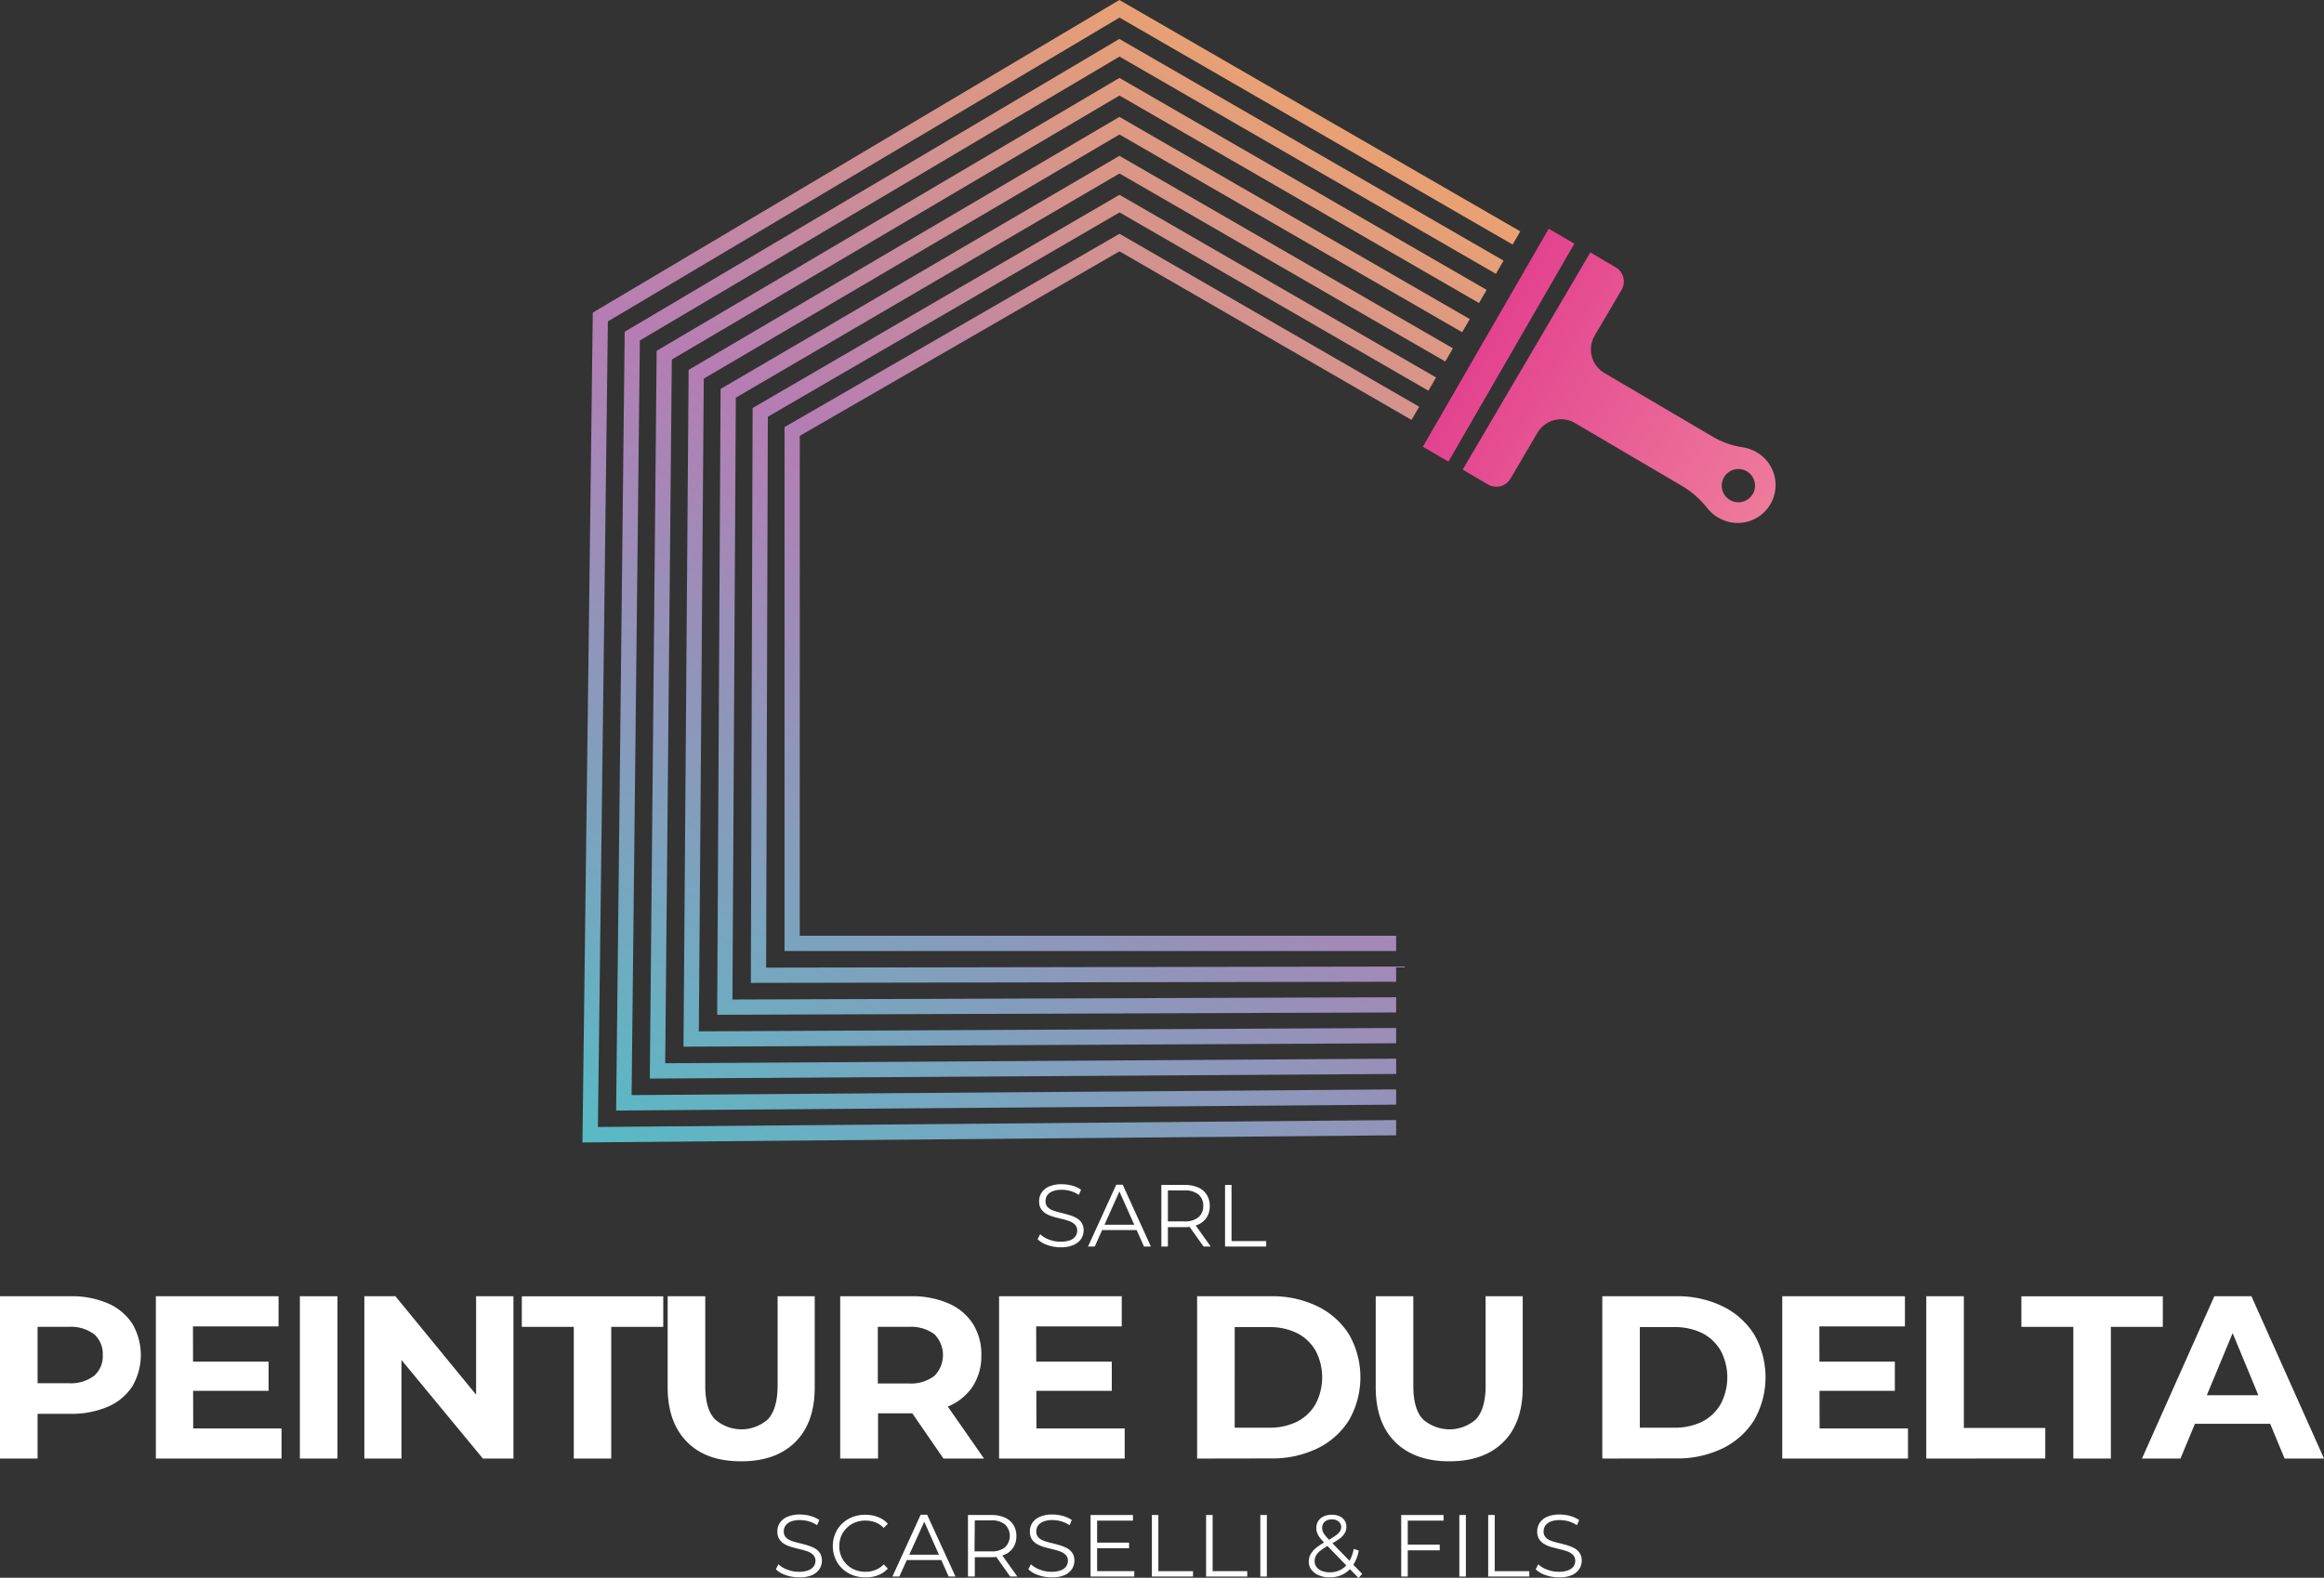 <svg xmlns="http://www.w3.org/2000/svg" xmlns:xlink="http://www.w3.org/1999/xlink" viewBox="0 0 380.21 258.2"><rect x="0" y="0" width="380.21" height="258.2" fill="#333333" stroke="none"/><defs><style>.cls-1{fill:url(#linear-gradient);}.cls-2{fill:url(#linear-gradient-2);}.cls-3{fill:url(#linear-gradient-3);}.cls-4{fill:url(#linear-gradient-4);}.cls-5{fill:url(#linear-gradient-5);}.cls-6{fill:url(#linear-gradient-6);}.cls-7{fill:url(#linear-gradient-7);}.cls-8{fill:url(#linear-gradient-8);}.cls-9{fill:url(#linear-gradient-9);}.cls-10{fill:#fff;}</style><linearGradient id="linear-gradient" x1="247.48" y1="5.97" x2="118.47" y2="205.35" gradientUnits="userSpaceOnUse"><stop offset="0" stop-color="#f7ab61"/><stop offset="0.49" stop-color="#b57db4"/><stop offset="1" stop-color="#52bec6"/></linearGradient><linearGradient id="linear-gradient-2" x1="245.85" y1="5.42" x2="116.78" y2="204.89" xlink:href="#linear-gradient"/><linearGradient id="linear-gradient-3" x1="244.2" y1="4.87" x2="115.08" y2="204.42" xlink:href="#linear-gradient"/><linearGradient id="linear-gradient-4" x1="242.55" y1="4.34" x2="113.39" y2="203.95" xlink:href="#linear-gradient"/><linearGradient id="linear-gradient-5" x1="240.89" y1="3.81" x2="111.7" y2="203.47" xlink:href="#linear-gradient"/><linearGradient id="linear-gradient-6" x1="239.24" y1="3.27" x2="110.01" y2="202.98" xlink:href="#linear-gradient"/><linearGradient id="linear-gradient-7" x1="237.57" y1="2.76" x2="108.33" y2="202.5" xlink:href="#linear-gradient"/><linearGradient id="linear-gradient-8" x1="295.42" y1="85.19" x2="231.42" y2="48.68" gradientUnits="userSpaceOnUse"><stop offset="0" stop-color="#ef819d"/><stop offset="1" stop-color="#e0358b"/></linearGradient><linearGradient id="linear-gradient-9" x1="295.44" y1="85.17" x2="231.44" y2="48.66" xlink:href="#linear-gradient-8"/></defs><title>logo_light</title><g id="Calque_2" data-name="Calque 2"><g id="Calque_1-2" data-name="Calque 1"><polygon class="cls-1" points="130.84 71.33 130.84 153.14 228.41 153.14 228.41 155.63 128.35 155.63 128.35 69.89 183.15 38.26 232.18 66.56 230.93 68.72 183.15 41.13 130.84 71.33"/><polygon class="cls-2" points="125.62 68.2 125.34 158.35 228.41 158.17 228.41 160.66 122.84 160.85 123.13 66.77 183.15 31.88 234.94 61.77 233.69 63.94 183.16 34.76 125.62 68.2"/><polygon class="cls-3" points="120.38 65.08 119.83 163.57 228.41 163.2 228.41 165.69 117.33 166.07 117.89 63.65 183.14 25.5 237.7 57 236.45 59.16 183.15 28.39 120.38 65.08"/><polygon class="cls-4" points="115.14 61.96 114.33 168.78 228.41 168.23 228.41 170.73 111.82 171.29 112.66 60.53 183.14 19.13 240.46 52.22 239.21 54.37 183.15 22.01 115.14 61.96"/><polygon class="cls-5" points="109.91 58.84 108.83 174 228.41 173.25 228.41 175.75 106.31 176.51 107.43 57.41 183.14 12.75 243.22 47.44 241.97 49.59 183.15 15.63 109.91 58.84"/><polygon class="cls-6" points="104.68 55.72 103.33 179.21 228.41 178.28 228.41 180.77 100.8 181.74 102.2 54.29 183.13 6.37 245.98 42.65 244.73 44.81 183.15 9.26 104.68 55.72"/><polygon class="cls-7" points="99.45 52.6 97.82 184.43 228.41 183.3 228.41 185.79 95.29 186.96 96.98 51.17 97.57 50.81 183.13 0 248.72 37.86 247.47 40.02 183.15 2.88 99.45 52.6"/><path class="cls-8" d="M287.37,74a6.33,6.33,0,0,0-2.25-.8,13.66,13.66,0,0,1-4.94-1.75l-17.69-10.4a4.48,4.48,0,0,1-1.59-6.14l4.39-7.47a2.41,2.41,0,0,0,.25-.57,2.69,2.69,0,0,0-1.21-3.12l-4.15-2.44L239.3,76.85l4.15,2.44a2.69,2.69,0,0,0,3.69-1l4.39-7.47a4.49,4.49,0,0,1,6.14-1.59l17.69,10.4a15.13,15.13,0,0,1,4,3.58,6.13,6.13,0,0,0,1.9,1.58A6.2,6.2,0,0,0,287.37,74Zm-.61,6.83a2.72,2.72,0,1,1-1-3.71A2.73,2.73,0,0,1,286.76,80.85Z"/><polygon class="cls-9" points="257.57 39.87 236.97 75.54 232.78 73.11 234.19 70.66 235.44 68.5 236.95 65.88 238.2 63.72 239.71 61.1 240.96 58.94 242.47 56.31 243.72 54.16 245.23 51.54 246.48 49.38 247.99 46.76 249.24 44.6 253.37 37.44 257.57 39.87"/><path class="cls-10" d="M173.51,204.12a6.54,6.54,0,0,1-2.16-.37,4.17,4.17,0,0,1-1.6-.95l.42-.82a4.52,4.52,0,0,0,1.44.87,5,5,0,0,0,1.9.35,4.49,4.49,0,0,0,1.55-.23,1.85,1.85,0,0,0,.88-.65,1.53,1.53,0,0,0,.29-.89,1.37,1.37,0,0,0-.34-1,2.44,2.44,0,0,0-.89-.57,10.43,10.43,0,0,0-1.22-.37c-.44-.1-.88-.21-1.33-.34a5.74,5.74,0,0,1-1.22-.48,2.46,2.46,0,0,1-.89-.8,2.26,2.26,0,0,1-.34-1.31,2.5,2.5,0,0,1,.4-1.38,2.7,2.7,0,0,1,1.22-1,5,5,0,0,1,2.11-.38,6.55,6.55,0,0,1,1.69.23,4.78,4.78,0,0,1,1.44.66l-.36.85a4.78,4.78,0,0,0-1.38-.63,5.1,5.1,0,0,0-1.41-.2,4,4,0,0,0-1.5.24,2,2,0,0,0-.88.66,1.67,1.67,0,0,0-.28.93,1.39,1.39,0,0,0,.34,1,2.38,2.38,0,0,0,.9.56c.37.13.78.25,1.22.36s.88.22,1.32.35a5.65,5.65,0,0,1,1.21.48,2.47,2.47,0,0,1,.9.79,2.19,2.19,0,0,1,.34,1.29,2.46,2.46,0,0,1-.4,1.36,2.81,2.81,0,0,1-1.24,1A5,5,0,0,1,173.51,204.12Z"/><path class="cls-10" d="M178,204l4.62-10.12h1.06L188.29,204h-1.13l-4.24-9.5h.43L179.1,204Zm1.82-2.7.32-.87H186l.32.87Z"/><path class="cls-10" d="M190,204V193.91h3.78a5.53,5.53,0,0,1,2.22.41,3.21,3.21,0,0,1,1.42,1.19,3.41,3.41,0,0,1,.5,1.87,3.33,3.33,0,0,1-.5,1.84,3.21,3.21,0,0,1-1.42,1.19,5.53,5.53,0,0,1-2.22.41h-3.19l.48-.49V204Zm1.07-3.61-.48-.51h3.17a3.45,3.45,0,0,0,2.3-.67,2.28,2.28,0,0,0,.79-1.86,2.32,2.32,0,0,0-.79-1.88,3.5,3.5,0,0,0-2.3-.66h-3.17l.48-.51Zm5.84,3.61-2.61-3.67h1.16l2.62,3.67Z"/><path class="cls-10" d="M200.42,204V193.91h1.06v9.19h5.67V204Z"/><path class="cls-10" d="M0,238.69V212.13H11.5a14.79,14.79,0,0,1,6.14,1.16,9,9,0,0,1,4,3.32,10.14,10.14,0,0,1,0,10.28,9,9,0,0,1-4,3.32,15,15,0,0,1-6.14,1.16H3.41l2.74-2.77v10.09Zm6.15-9.41-2.74-2.92h7.74a6.34,6.34,0,0,0,4.25-1.22,4.21,4.21,0,0,0,1.41-3.37,4.27,4.27,0,0,0-1.41-3.42,6.34,6.34,0,0,0-4.25-1.21H3.41l2.74-2.92Z"/><path class="cls-10" d="M31.61,233.76H46.06v4.93H25.5V212.13H45.57v4.93h-14Zm-.46-10.93H43.94v4.78H31.15Z"/><path class="cls-10" d="M49.06,238.69V212.13h6.15v26.56Z"/><path class="cls-10" d="M59.61,238.69V212.13h5.08l15.67,19.12H77.89V212.13H84v26.56h-5L63.21,219.57h2.47v19.12Z"/><path class="cls-10" d="M93.87,238.69V217.14h-8.5v-5h23.14v5H100v21.55Z"/><path class="cls-10" d="M121.26,239.14c-3.77,0-6.71-1-8.84-3.15s-3.19-5.09-3.19-9V212.13h6.15v14.64c0,2.53.52,4.36,1.56,5.47a6.53,6.53,0,0,0,8.72,0c1-1.11,1.56-2.94,1.56-5.47V212.13h6.07V227q0,5.85-3.19,9T121.26,239.14Z"/><path class="cls-10" d="M137.46,238.69V212.13H149a14.8,14.8,0,0,1,6.15,1.16,9,9,0,0,1,4,3.32,9.31,9.31,0,0,1,1.4,5.16,9.15,9.15,0,0,1-1.4,5.1,8.94,8.94,0,0,1-4,3.28,15.14,15.14,0,0,1-6.15,1.14h-8.08l2.73-2.69v10.09Zm6.15-9.41-2.73-2.88h7.74a6.32,6.32,0,0,0,4.25-1.24,4.84,4.84,0,0,0,0-6.81,6.38,6.38,0,0,0-4.25-1.21h-7.74l2.73-2.92Zm10.74,9.41-6.64-9.64h6.56l6.72,9.64Z"/><path class="cls-10" d="M169.56,233.76H184v4.93H163.45V212.13h20.07v4.93h-14Zm-.45-10.93h12.78v4.78H169.11Z"/><path class="cls-10" d="M195.85,238.69V212.13h12.07a16.87,16.87,0,0,1,7.63,1.65,12.63,12.63,0,0,1,5.16,4.61,14.14,14.14,0,0,1,0,14,12.53,12.53,0,0,1-5.16,4.63,16.87,16.87,0,0,1-7.63,1.65Zm6.15-5.05h5.62a10,10,0,0,0,4.61-1,7.3,7.3,0,0,0,3-2.87,9.38,9.38,0,0,0,0-8.74,7.31,7.31,0,0,0-3-2.85,10,10,0,0,0-4.61-1H202Z"/><path class="cls-10" d="M237.1,239.14q-5.65,0-8.84-3.15t-3.19-9V212.13h6.15v14.64c0,2.53.51,4.36,1.55,5.47a6.54,6.54,0,0,0,8.73,0c1-1.11,1.55-2.94,1.55-5.47V212.13h6.07V227q0,5.85-3.18,9T237.1,239.14Z"/><path class="cls-10" d="M262.14,238.69V212.13H274.2a16.84,16.84,0,0,1,7.63,1.65,12.63,12.63,0,0,1,5.16,4.61,14.14,14.14,0,0,1,0,14,12.53,12.53,0,0,1-5.16,4.63,16.84,16.84,0,0,1-7.63,1.65Zm6.14-5.05h5.62a10,10,0,0,0,4.61-1,7.38,7.38,0,0,0,3-2.87,9.38,9.38,0,0,0,0-8.74,7.4,7.4,0,0,0-3-2.85,10,10,0,0,0-4.61-1h-5.62Z"/><path class="cls-10" d="M297.69,233.76h14.46v4.93H291.58V212.13h20.07v4.93h-14Zm-.46-10.93H310v4.78H297.23Z"/><path class="cls-10" d="M315.14,238.69V212.13h6.15v21.55h13.32v5Z"/><path class="cls-10" d="M339.2,238.69V217.14h-8.5v-5h23.14v5h-8.5v21.55Z"/><path class="cls-10" d="M350.43,238.69l11.84-26.56h6.07l11.87,26.56h-6.45l-9.71-23.45h2.43l-9.75,23.45Zm5.92-5.69,1.63-4.67h13.66l1.67,4.67Z"/><path class="cls-10" d="M130.69,258.13a6.54,6.54,0,0,1-2.16-.37,4.17,4.17,0,0,1-1.6-.95l.42-.82a4.19,4.19,0,0,0,1.44.87,5.06,5.06,0,0,0,1.9.36,4.24,4.24,0,0,0,1.55-.24,1.84,1.84,0,0,0,.88-.64,1.53,1.53,0,0,0,.29-.9,1.35,1.35,0,0,0-.34-.95,2.46,2.46,0,0,0-.89-.58,10.48,10.48,0,0,0-1.22-.36l-1.33-.34a5.28,5.28,0,0,1-1.22-.49,2.46,2.46,0,0,1-.89-.8,2.26,2.26,0,0,1-.34-1.31,2.57,2.57,0,0,1,.39-1.38,2.85,2.85,0,0,1,1.23-1,5.07,5.07,0,0,1,2.11-.38,6.16,6.16,0,0,1,1.69.24,4.9,4.9,0,0,1,1.44.66l-.36.85a4.81,4.81,0,0,0-1.38-.64,5.51,5.51,0,0,0-1.41-.2,4,4,0,0,0-1.5.24,2,2,0,0,0-.88.66,1.69,1.69,0,0,0-.28.93,1.37,1.37,0,0,0,.34,1,2.27,2.27,0,0,0,.9.56,9.27,9.27,0,0,0,1.22.36c.44.11.88.22,1.32.35a6.93,6.93,0,0,1,1.21.48,2.47,2.47,0,0,1,.9.79,2.21,2.21,0,0,1,.34,1.29,2.46,2.46,0,0,1-.4,1.36,2.81,2.81,0,0,1-1.24,1A5,5,0,0,1,130.69,258.13Z"/><path class="cls-10" d="M141.54,258.13a5.62,5.62,0,0,1-2.11-.39,5.08,5.08,0,0,1-1.68-1.07,4.88,4.88,0,0,1-1.1-1.64,5.07,5.07,0,0,1-.4-2.05,5.13,5.13,0,0,1,.4-2,5,5,0,0,1,1.11-1.63,5.2,5.2,0,0,1,1.69-1.08,5.74,5.74,0,0,1,2.11-.38,5.62,5.62,0,0,1,2.06.37,4,4,0,0,1,1.63,1.1l-.67.68a3.93,3.93,0,0,0-1.38-.92,4.75,4.75,0,0,0-1.62-.28,4.7,4.7,0,0,0-1.69.31,3.88,3.88,0,0,0-1.35.89,4.16,4.16,0,0,0-.91,1.32,4.36,4.36,0,0,0-.32,1.67,4.29,4.29,0,0,0,.32,1.67,4.09,4.09,0,0,0,.91,1.33,3.85,3.85,0,0,0,1.35.88,4.49,4.49,0,0,0,1.69.31,4.32,4.32,0,0,0,1.62-.29,3.93,3.93,0,0,0,1.38-.92l.67.68a4.15,4.15,0,0,1-1.63,1.11A5.69,5.69,0,0,1,141.54,258.13Z"/><path class="cls-10" d="M146,258l4.62-10.11h1.06L156.32,258H155.2L151,248.55h.43L147.13,258Zm1.82-2.7.32-.87H154l.32.87Z"/><path class="cls-10" d="M158.36,258V247.93h3.79a5.35,5.35,0,0,1,2.21.41,3.19,3.19,0,0,1,1.42,1.18,3.41,3.41,0,0,1,.5,1.87,3.37,3.37,0,0,1-.5,1.85,3.19,3.19,0,0,1-1.42,1.18,5.35,5.35,0,0,1-2.21.41H159l.48-.49V258Zm1.07-3.61-.48-.51h3.17a3.49,3.49,0,0,0,2.3-.66,2.61,2.61,0,0,0,0-3.74,3.43,3.43,0,0,0-2.3-.67H159l.48-.51Zm5.84,3.61-2.6-3.67h1.15l2.62,3.67Z"/><path class="cls-10" d="M172,258.13a6.54,6.54,0,0,1-2.16-.37,4.17,4.17,0,0,1-1.6-.95l.42-.82a4.19,4.19,0,0,0,1.44.87,5.06,5.06,0,0,0,1.9.36,4.24,4.24,0,0,0,1.55-.24,1.84,1.84,0,0,0,.88-.64,1.52,1.52,0,0,0,.28-.9,1.34,1.34,0,0,0-.33-.95,2.46,2.46,0,0,0-.89-.58,10.48,10.48,0,0,0-1.22-.36l-1.33-.34a5.28,5.28,0,0,1-1.22-.49,2.46,2.46,0,0,1-.89-.8,2.26,2.26,0,0,1-.34-1.31,2.57,2.57,0,0,1,.39-1.38,2.85,2.85,0,0,1,1.23-1,5.06,5.06,0,0,1,2.1-.38,6.18,6.18,0,0,1,1.7.24,4.9,4.9,0,0,1,1.44.66l-.36.85a4.81,4.81,0,0,0-1.38-.64,5.51,5.51,0,0,0-1.41-.2,4,4,0,0,0-1.5.24,2,2,0,0,0-.88.66,1.69,1.69,0,0,0-.28.93,1.33,1.33,0,0,0,.34,1,2.27,2.27,0,0,0,.9.56,9.27,9.27,0,0,0,1.22.36c.44.11.88.22,1.32.35a6.93,6.93,0,0,1,1.21.48,2.55,2.55,0,0,1,.9.79,2.21,2.21,0,0,1,.34,1.29,2.54,2.54,0,0,1-.4,1.36,2.81,2.81,0,0,1-1.24,1A5,5,0,0,1,172,258.13Z"/><path class="cls-10" d="M179.49,257.12h6.08V258h-7.15V247.93h6.93v.92h-5.86Zm-.12-4.67h5.35v.91h-5.35Z"/><path class="cls-10" d="M188.45,258V247.93h1.06v9.19h5.67V258Z"/><path class="cls-10" d="M197.32,258V247.93h1.07v9.19h5.66V258Z"/><path class="cls-10" d="M206.19,258V247.93h1.07V258Z"/><path class="cls-10" d="M217.52,258.13a4.37,4.37,0,0,1-1.75-.33,2.94,2.94,0,0,1-1.21-.9,2.18,2.18,0,0,1-.44-1.34,2.53,2.53,0,0,1,.29-1.2,3.87,3.87,0,0,1,.93-1.07,10.54,10.54,0,0,1,1.72-1.1,15.18,15.18,0,0,0,1.42-.88,2.74,2.74,0,0,0,.73-.7,1.38,1.38,0,0,0,.22-.73A1.15,1.15,0,0,0,219,249a1.57,1.57,0,0,0-1.09-.35,1.71,1.71,0,0,0-1.18.38,1.29,1.29,0,0,0-.42,1,1.85,1.85,0,0,0,.09.58,2.53,2.53,0,0,0,.36.61q.27.33.75.84l5.35,5.5-.6.68-5.57-5.74a9.49,9.49,0,0,1-.81-.93,2.85,2.85,0,0,1-.41-.76,2.37,2.37,0,0,1-.11-.76,2,2,0,0,1,1.19-1.89,3.2,3.2,0,0,1,1.36-.27,3,3,0,0,1,1.24.24,1.85,1.85,0,0,1,1.12,1.77,2.06,2.06,0,0,1-.27,1,3.11,3.11,0,0,1-.87.93,15.67,15.67,0,0,1-1.65,1,10.77,10.77,0,0,0-1.44.92,2.85,2.85,0,0,0-.74.82,1.76,1.76,0,0,0-.22.87,1.51,1.51,0,0,0,.31,1,2,2,0,0,0,.87.64,3.4,3.4,0,0,0,1.28.23,3.79,3.79,0,0,0,1.8-.42,3.56,3.56,0,0,0,1.34-1.28,6.19,6.19,0,0,0,.79-2.13l.82.26a6.22,6.22,0,0,1-.94,2.42,4.35,4.35,0,0,1-1.65,1.49A4.72,4.72,0,0,1,217.52,258.13Z"/><path class="cls-10" d="M230.31,258h-1.07V247.93h6.93v.92h-5.86Zm-.12-5.22h5.35v.93h-5.35Z"/><path class="cls-10" d="M238.75,258V247.93h1.07V258Z"/><path class="cls-10" d="M243.47,258V247.93h1.07v9.19h5.66V258Z"/><path class="cls-10" d="M255,258.13a6.54,6.54,0,0,1-2.16-.37,4.17,4.17,0,0,1-1.6-.95l.42-.82a4,4,0,0,0,1.44.87,5.06,5.06,0,0,0,1.9.36,4.24,4.24,0,0,0,1.55-.24,1.89,1.89,0,0,0,.88-.64,1.52,1.52,0,0,0,.28-.9,1.3,1.3,0,0,0-.34-.95,2.33,2.33,0,0,0-.88-.58,11.1,11.1,0,0,0-1.22-.36l-1.33-.34a5.28,5.28,0,0,1-1.22-.49,2.46,2.46,0,0,1-.89-.8,2.26,2.26,0,0,1-.34-1.31,2.57,2.57,0,0,1,.39-1.38,2.82,2.82,0,0,1,1.22-1,5.14,5.14,0,0,1,2.11-.38,6.05,6.05,0,0,1,1.69.24,5,5,0,0,1,1.45.66l-.36.85a5.07,5.07,0,0,0-1.38-.64,5.51,5.51,0,0,0-1.41-.2,4,4,0,0,0-1.5.24,2,2,0,0,0-.88.66,1.62,1.62,0,0,0-.28.93,1.33,1.33,0,0,0,.34,1,2.2,2.2,0,0,0,.9.56,8.84,8.84,0,0,0,1.22.36c.44.11.88.22,1.32.35a6.93,6.93,0,0,1,1.21.48,2.55,2.55,0,0,1,.9.79,2.21,2.21,0,0,1,.34,1.29,2.47,2.47,0,0,1-.41,1.36,2.78,2.78,0,0,1-1.23,1A5.07,5.07,0,0,1,255,258.13Z"/></g></g></svg>